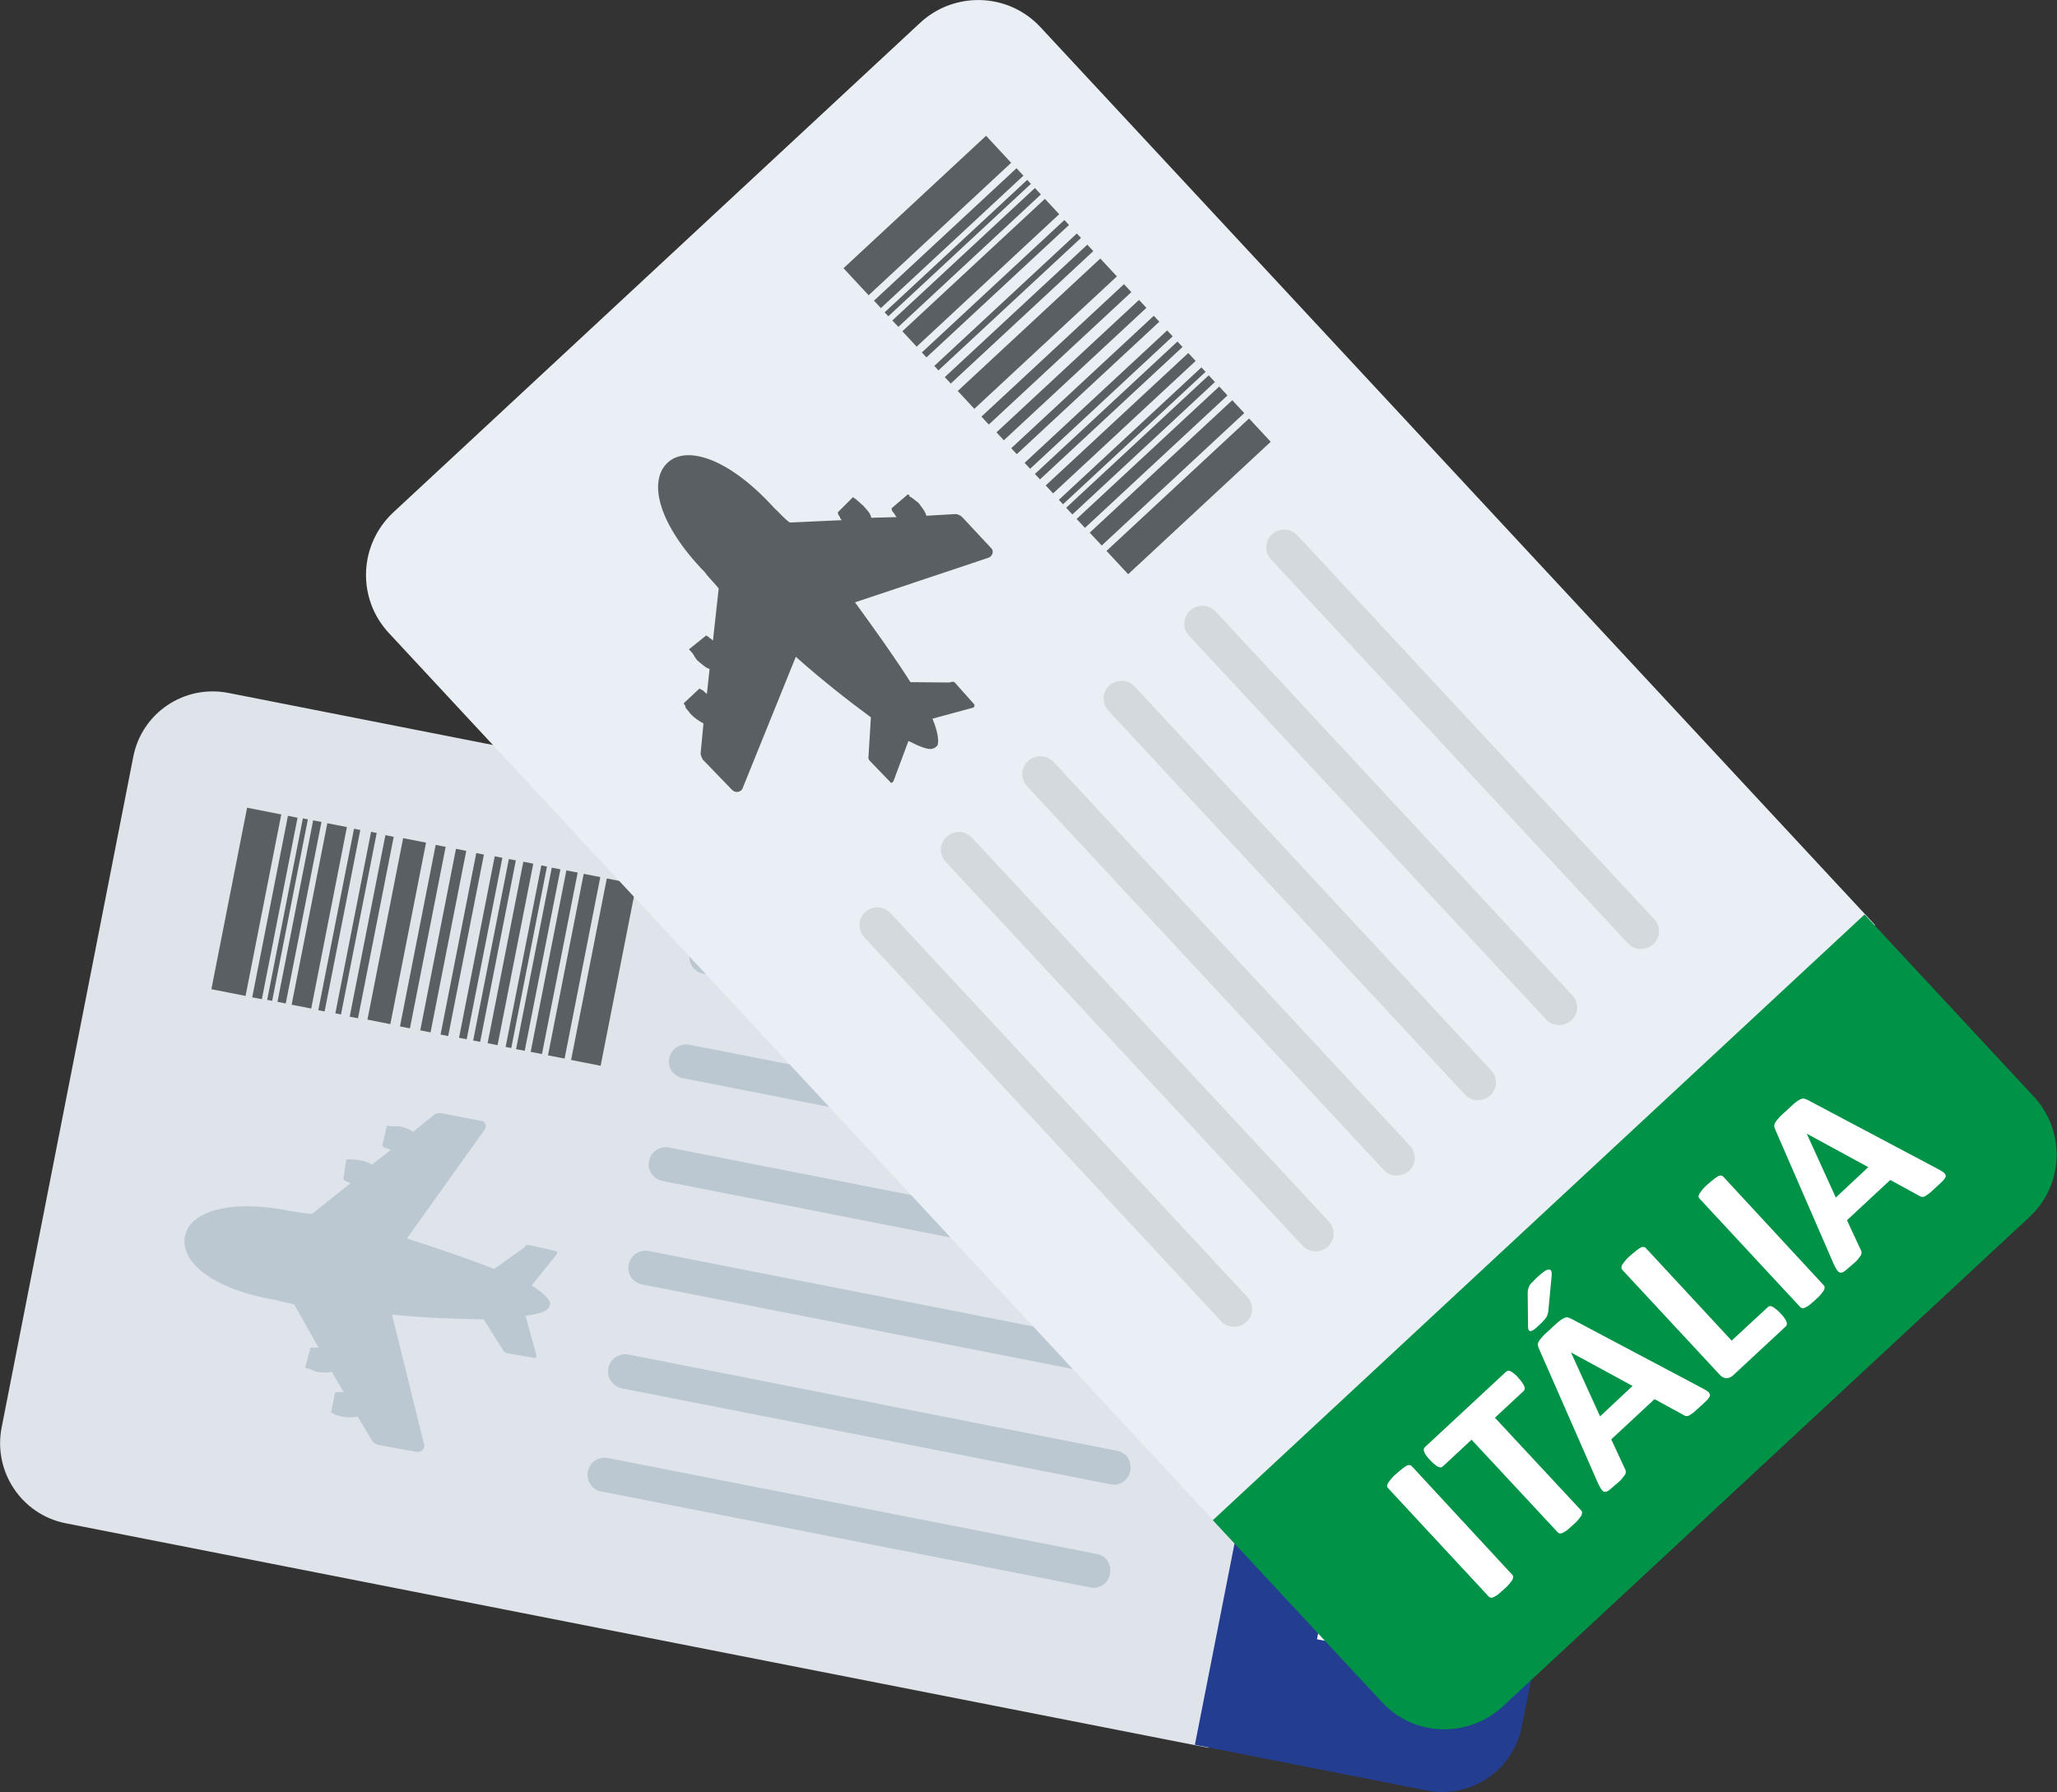 <?xml version="1.0" encoding="utf-8"?>
<!-- Generator: Adobe Illustrator 22.1.0, SVG Export Plug-In . SVG Version: 6.00 Build 0)  -->
<svg version="1.1" id="Capa_1" xmlns="http://www.w3.org/2000/svg" xmlns:xlink="http://www.w3.org/1999/xlink" x="0px" y="0px"
	 viewBox="0 0 608.2 529.9" style="enable-background:new 0 0 608.2 529.9;" xml:space="preserve">
<rect x="0" y="0" width="608.2" height="529.9" fill="#333333" stroke="none"/>
<style type="text/css">
	.st0{fill:#DEE4E9;}
	.st1{fill:#233D91;}
	.st2{fill:#5A5F63;}
	.st3{fill:#BBC7D1;}
	.st4{fill:#FFFFFF;}
	.st5{fill:#E9EFF4;}
	.st6{fill:#009246;}
	.st7{fill:#D3D9DD;}
</style>
<path class="st0" d="M19.4,450.4l337.9,66.4l48.2-245.4L67.6,204.9c-13.1-2.6-25.7,5.9-28.2,18.9L0.5,422
	C-2.1,435,6.3,447.8,19.4,450.4z"/>
<path class="st1" d="M353.3,515.9l68.5,13.5c13.1,2.6,25.7-6,28.2-19.1L489,312.2c2.6-13.1-5.9-25.6-18.9-28.2l-68.5-13.5
	L353.3,515.9z"/>
<g>
	
		<rect x="151.2" y="282.8" transform="matrix(0.193 -0.981 0.981 0.193 -137.75 407.159)" class="st2" width="54.7" height="8.9"/>
	
		<rect x="136.5" y="282.7" transform="matrix(0.193 -0.981 0.981 0.193 -146.764 390.359)" class="st2" width="54.7" height="3.4"/>
	
		<rect x="131.8" y="282.2" transform="matrix(0.193 -0.981 0.981 0.193 -149.687 385.044)" class="st2" width="54.7" height="2.6"/>
	
		<rect x="128.3" y="281.9" transform="matrix(0.193 -0.981 0.981 0.193 -151.806 381.009)" class="st2" width="54.7" height="1.7"/>
	
		<rect x="123.7" y="280.3" transform="matrix(0.193 -0.981 0.981 0.193 -154.673 375.708)" class="st2" width="54.7" height="3"/>
	
		<rect x="118.9" y="279.9" transform="matrix(0.193 -0.981 0.981 0.193 -157.625 370.278)" class="st2" width="54.7" height="2.1"/>
	
		<rect x="114.8" y="279" transform="matrix(0.193 -0.981 0.981 0.193 -160.131 365.628)" class="st2" width="54.7" height="2.3"/>
	
		<rect x="109.3" y="278" transform="matrix(0.193 -0.981 0.981 0.193 -163.549 359.469)" class="st2" width="54.7" height="2.3"/>
	
		<rect x="103.7" y="276.5" transform="matrix(0.193 -0.981 0.981 0.193 -167.001 353.019)" class="st2" width="54.7" height="3.1"/>
	
		<rect x="97.7" y="275.3" transform="matrix(0.193 -0.981 0.981 0.193 -170.66 346.193)" class="st2" width="54.7" height="3"/>
	
		<rect x="82.6" y="272.6" transform="matrix(0.193 -0.981 0.981 0.193 -179.964 329.022)" class="st2" width="54.7" height="2.5"/>
	
		<rect x="78" y="272" transform="matrix(0.193 -0.981 0.981 0.193 -182.729 323.642)" class="st2" width="54.7" height="1.7"/>
	
		<rect x="73" y="271" transform="matrix(0.193 -0.981 0.981 0.193 -185.826 318.012)" class="st2" width="54.7" height="1.9"/>
	
		<rect x="67.1" y="267.8" transform="matrix(0.193 -0.981 0.981 0.193 -189.434 311.213)" class="st2" width="54.7" height="5.9"/>
	
		<rect x="57.8" y="268.1" transform="matrix(0.193 -0.981 0.981 0.193 -195.162 300.599)" class="st2" width="54.7" height="1.5"/>
	
		<rect x="61.3" y="268.3" transform="matrix(0.193 -0.981 0.981 0.193 -192.994 304.575)" class="st2" width="54.7" height="2.5"/>
	
		<rect x="54" y="266.8" transform="matrix(0.193 -0.981 0.981 0.193 -197.575 296.37)" class="st2" width="54.7" height="2.9"/>
	
		<rect x="90" y="271.8" transform="matrix(0.193 -0.981 0.981 0.193 -175.361 337.318)" class="st2" width="54.7" height="6.9"/>
	
		<rect x="142.4" y="283.1" transform="matrix(0.193 -0.981 0.981 0.193 -143.175 397.096)" class="st2" width="54.7" height="5"/>
	
		<rect x="45.5" y="261.4" transform="matrix(0.193 -0.981 0.981 0.193 -202.714 286.674)" class="st2" width="54.7" height="10.3"/>
</g>
<g>
	<path class="st3" d="M197.9,312.9c0.5-2.7,3.1-4.5,5.9-4l144.7,28.4c2.7,0.5,4.3,3.2,3.8,5.9s-3.1,4.5-5.7,4l-144.7-28.4
		C199,318.2,197.3,315.6,197.9,312.9z"/>
	<path class="st3" d="M203.9,282c0.5-2.7,3.1-4.5,5.9-4l144.7,28.4c2.7,0.5,4.3,3.2,3.8,5.9c-0.5,2.7-3.1,4.5-5.7,4l-144.7-28.4
		C205.1,287.3,203.4,284.7,203.9,282z"/>
	<path class="st3" d="M191.9,343.3c0.5-2.7,3.1-4.5,5.9-4l144.7,28.4c2.7,0.5,4.3,3.2,3.8,5.9s-3.1,4.5-5.7,4l-144.7-28.4
		C193,348.6,191.4,345.9,191.9,343.3z"/>
	<path class="st3" d="M185.9,373.9c0.5-2.7,3.1-4.5,5.9-4l144.7,28.4c2.7,0.5,4.3,3.2,3.8,5.9s-3.1,4.5-5.7,4l-144.7-28.4
		C187,379.2,185.3,376.6,185.9,373.9z"/>
	<path class="st3" d="M179.9,404.5c0.5-2.7,3.1-4.5,5.9-4L330.4,429c2.7,0.5,4.3,3.2,3.8,5.9c-0.5,2.7-3.1,4.5-5.7,4l-144.7-28.4
		C181,409.8,179.3,407.2,179.9,404.5z"/>
	<path class="st3" d="M173.8,435.1c0.5-2.7,3.1-4.5,5.9-4l144.7,28.4c2.7,0.5,4.3,3.2,3.8,5.9c-0.5,2.7-3.1,4.5-5.7,4L177.8,441
		C175,440.5,173.3,437.8,173.8,435.1z"/>
	<path class="st3" d="M54.7,365.5c1.4-7.2,13.1-11.2,31.8-7.3c1.7,0.1,3.6,0.7,5.8,0.7l11.4-9.1c-0.2,0-0.6-0.1-1-0.4
		c-0.4-0.1-1-0.4-1.2-0.7l0.9-5.9c0.4,0.1,0.9,0,1.3,0l2.3,0.2c1.7,0.3,2.9,0.6,3.9,1.4l5.7-4.4c-0.4-0.1-1-0.4-1.4-0.5
		c-0.6-0.1-0.8-0.4-1.2-0.7l1.4-5.9c0.3-0.2,0.5-0.1,0.8,0.2c0.3-0.2,0.5-0.1,0.5-0.1c0.9,0,1.5,0.1,2.4,0c1.6,0.5,3.1,0.8,4,1.7
		l6.3-5.1c0.8-0.5,1.4-0.6,2.3-0.4l11.4,2.2c1.5,0.1,1.9,1.7,1.2,2.6l-23,32.2c9.1,2.9,18.1,6,25.8,9l8.9-6.3
		c0.6-0.8,0.8-0.9,1.3-0.8l8,1.8c0.4,0.1,0.7,0.8,0.2,1.1l-7.3,9.1c3.1,1.9,5.1,3.8,5.5,5.2c-0.1,0.6-0.2,1-0.5,1.4
		c-0.7,1.2-3.2,1.8-6.8,2.4l3.2,11.6c0.1,0.5-0.2,1-0.6,0.8l-7.8-1.3c-0.4-0.1-1-0.2-1.4-0.9l-5.8-9.2c-8.1-0.1-17.6-0.4-27.1-1.4
		l9.5,38.4c0.4,1.4-0.9,2.4-2.2,2.2l-11.6-2.1c-0.6-0.3-1.4-0.7-1.7-1.4l-4.1-6.9c-1.3,0.2-2.9,0.3-4.6,0c-0.8-0.4-1.5-0.3-2.3-0.7
		c0-0.2-0.2-0.3-0.4-0.3c-0.2,0-0.4-0.1-0.6-0.3l1.2-5.9c0.5-0.1,0.9,0,1.3-0.2c0.4,0.3,0.9,0,1.3,0.3l-3.6-6.2
		c-1.2,0.4-2.4,0.2-4.2,0.1c-0.8-0.2-1.4-0.5-2.2-0.9l-1.5-0.3l1.6-6c0.2,0,0.9-0.2,1.1,0c0.5-0.1,0.9,0,1.3,0L87,385.7
		c-2.1-0.6-4-0.8-5.9-1.4C62.5,381.1,53.2,372.9,54.7,365.5z"/>
</g>
<g>
	<path class="st4" d="M425.8,481.2l-28.6-5.6l-2,10.2l-5.8-1.1l5.4-27.3l5.8,1.1l-2,10.2l28.6,5.6L425.8,481.2z"/>
	<path class="st4" d="M430,459.8l-34.4-6.8l1.4-6.9l34.4,6.8L430,459.8z"/>
	<path class="st4" d="M424.3,421.7l3.5-6.3c6.9,3.5,9.8,8.9,8.3,16.5c-1.7,8.7-9.2,14.5-20.6,12.2c-12-2.4-16.7-10.5-14.9-19.6
		c1.3-6.6,5.4-11.2,12.8-11.8l0.3,7.2c-3.7,0.1-6.5,2.4-7.2,6.1c-1.3,6.4,3.5,9.6,9.9,10.9c6.5,1.3,12.4,0.5,13.7-6.1
		C431,426.5,428.4,423.6,424.3,421.7z"/>
	<path class="st4" d="M439.5,411.4l-34.4-6.8l1.4-6.9l15.3,3l-12.5-17l1.8-9.3l10.9,15.6l23.7-9.5l-1.8,9l-18,6.3l4.6,6.8l10.4,2
		L439.5,411.4z"/>
	<path class="st4" d="M446.3,376.8l-34.4-6.8l5-25.5l5.8,1.1l-3.6,18.6l7.6,1.5l3.4-17.3l5.8,1.1l-3.4,17.3l9.4,1.8l3.8-19.2
		l5.8,1.1L446.3,376.8z"/>
	<path class="st4" d="M454.1,337l-28.6-5.6l-2,10.2l-5.8-1.1l5.4-27.3l5.8,1.1l-2,10.2l28.6,5.6L454.1,337z"/>
</g>
<path class="st5" d="M115,187.2l246.6,265.4l192.8-179.1L307.7,8.1C298.2-2.2,282.2-2.7,272,6.8L116.4,151.4
	C106.1,160.9,105.4,176.9,115,187.2z"/>
<path class="st6" d="M358.6,449.5l50,53.8c9.5,10.3,25.6,10.7,35.8,1.2l155.6-144.6c10.3-9.5,10.8-25.5,1.3-35.7l-50-53.8
	L358.6,449.5L358.6,449.5L358.6,449.5z"/>
<g>
	
		<rect x="322.5" y="142.1" transform="matrix(0.733 -0.681 0.681 0.733 -5.996 278.358)" class="st2" width="57.5" height="9.4"/>
	
		<rect x="311.7" y="133.4" transform="matrix(0.733 -0.681 0.681 0.733 -0.989 267.932)" class="st2" width="57.5" height="3.6"/>
	
		<rect x="308.3" y="130.2" transform="matrix(0.733 -0.681 0.681 0.733 0.587 264.651)" class="st2" width="57.5" height="2.7"/>
	
		<rect x="305.8" y="128" transform="matrix(0.733 -0.681 0.681 0.733 1.76 262.209)" class="st2" width="57.5" height="1.8"/>
	
		<rect x="302.4" y="123.6" transform="matrix(0.733 -0.681 0.681 0.733 3.361 258.876)" class="st2" width="57.5" height="3.2"/>
	
		<rect x="298.9" y="120.3" transform="matrix(0.733 -0.681 0.681 0.733 4.977 255.512)" class="st2" width="57.5" height="2.2"/>
	
		<rect x="295.9" y="117" transform="matrix(0.733 -0.681 0.681 0.733 6.375 252.601)" class="st2" width="57.5" height="2.4"/>
	
		<rect x="292" y="112.7" transform="matrix(0.733 -0.681 0.681 0.733 8.214 248.772)" class="st2" width="57.5" height="2.4"/>
	
		<rect x="287.9" y="107.9" transform="matrix(0.733 -0.681 0.681 0.733 10.119 244.806)" class="st2" width="57.5" height="3.2"/>
	
		<rect x="283.4" y="103.2" transform="matrix(0.733 -0.681 0.681 0.733 12.171 240.534)" class="st2" width="57.5" height="3.2"/>
	
		<rect x="272.4" y="91.6" transform="matrix(0.733 -0.681 0.681 0.733 17.295 229.865)" class="st2" width="57.5" height="2.6"/>
	
		<rect x="269" y="88.4" transform="matrix(0.733 -0.681 0.681 0.733 18.871 226.585)" class="st2" width="57.5" height="1.8"/>
	
		<rect x="265.4" y="84.4" transform="matrix(0.733 -0.681 0.681 0.733 20.552 223.083)" class="st2" width="57.5" height="2"/>
	
		<rect x="261.1" y="77.6" transform="matrix(0.733 -0.681 0.681 0.733 22.571 218.88)" class="st2" width="57.5" height="6.2"/>
	
		<rect x="254.3" y="72.6" transform="matrix(0.733 -0.681 0.681 0.733 25.727 212.309)" class="st2" width="57.5" height="1.6"/>
	
		<rect x="256.9" y="74.9" transform="matrix(0.733 -0.681 0.681 0.733 24.535 214.793)" class="st2" width="57.5" height="2.6"/>
	<rect x="251.6" y="69" transform="matrix(0.733 -0.681 0.681 0.733 26.999 209.661)" class="st2" width="57.5" height="3"/>
	
		<rect x="277.8" y="95.1" transform="matrix(0.733 -0.681 0.681 0.733 14.792 235.076)" class="st2" width="57.5" height="7.2"/>
	
		<rect x="316.1" y="137.3" transform="matrix(0.733 -0.681 0.681 0.733 -2.997 272.114)" class="st2" width="57.5" height="5.2"/>
	
		<rect x="245.3" y="58.3" transform="matrix(0.733 -0.681 0.681 0.733 29.899 203.623)" class="st2" width="57.5" height="10.9"/>
</g>
<g>
	<path class="st7" d="M351.9,180.5c2.1-1.9,5.4-1.9,7.5,0.3l105.6,113.6c1.9,2.1,1.7,5.4-0.4,7.3s-5.4,1.9-7.4-0.2L351.6,188
		C349.5,185.8,349.8,182.5,351.9,180.5z"/>
	<path class="st7" d="M376.1,158c2.1-1.9,5.4-1.9,7.5,0.3l105.6,113.6c1.9,2.1,1.7,5.4-0.4,7.3c-2.1,1.9-5.4,1.9-7.4-0.2
		L375.8,165.4C373.8,163.2,374,159.9,376.1,158z"/>
	<path class="st7" d="M328,202.7c2.1-1.9,5.4-1.9,7.5,0.3L441,316.6c1.9,2.1,1.7,5.4-0.4,7.3c-2.1,1.9-5.4,1.9-7.4-0.2L327.7,210.1
		C325.7,207.9,325.9,204.6,328,202.7z"/>
	<path class="st7" d="M304,225c2.1-1.9,5.4-1.9,7.5,0.3L417,338.9c1.9,2.1,1.7,5.4-0.4,7.3s-5.4,1.9-7.4-0.2L303.7,232.5
		C301.6,230.3,301.9,227,304,225z"/>
	<path class="st7" d="M279.9,247.4c2.1-1.9,5.4-1.9,7.5,0.3l105.6,113.6c1.9,2.1,1.7,5.4-0.4,7.3c-2.1,1.9-5.4,1.9-7.4-0.2
		L279.6,254.8C277.6,252.6,277.8,249.3,279.9,247.4z"/>
	<path class="st7" d="M255.8,269.7c2.1-1.9,5.4-1.9,7.5,0.3l105.6,113.6c1.9,2.1,1.7,5.4-0.4,7.3c-2.1,1.9-5.4,1.9-7.4-0.2
		L255.6,277.2C253.5,275,253.7,271.7,255.8,269.7z"/>
</g>
<path class="st2" d="M197.4,136.8c5.6-5.2,18.1-1.4,31.6,13.5c1.4,1.2,2.6,2.8,4.5,4.2l15.4-0.7c-0.2-0.2-0.5-0.5-0.6-1
	c-0.3-0.3-0.6-1-0.6-1.3l4.5-4.5c0.3,0.3,0.8,0.5,1.1,0.8l1.9,1.7c1.2,1.3,2.2,2.3,2.4,3.6l7.5-0.2c-0.3-0.3-0.6-1-0.9-1.3
	c-0.5-0.5-0.5-0.8-0.6-1.3l4.8-4.1c0.3,0,0.5,0.2,0.6,0.7c0.3,0,0.5,0.2,0.5,0.2c0.8,0.5,1.2,1,2,1.5c1.1,1.5,2.1,2.6,2.4,3.9
	l8.5-0.5c0.9,0,1.6,0.4,2.2,1l8.3,8.9c1.2,1,0.5,2.6-0.6,3l-39.5,13.2c5.9,8.1,11.7,16.2,16.4,23.6l11.5,0.1c1-0.3,1.3-0.3,1.6,0
	l5.7,6.4c0.3,0.3,0.1,1.1-0.5,1.1l-11.8,3.2c1.5,3.6,2,6.5,1.5,7.9c-0.5,0.5-0.8,0.8-1.3,0.9c-1.3,0.6-3.8-0.5-7.3-2.2l-4.4,11.8
	c-0.2,0.5-0.8,0.8-1,0.3l-5.8-6c-0.3-0.3-0.8-0.8-0.6-1.6l0.7-11.5c-6.8-5-14.8-11.3-22.2-17.9L219.6,233c-0.5,1.4-2.3,1.5-3.2,0.5
	l-8.6-8.9c-0.3-0.6-0.8-1.5-0.6-2.3l0.8-8.4c-1.3-0.7-2.6-1.5-3.9-2.9c-0.5-0.8-1.1-1.2-1.5-2c0.2-0.2,0-0.3-0.1-0.5
	c-0.2-0.2-0.3-0.3-0.3-0.6l4.6-4.3c0.5,0.2,0.8,0.5,1.3,0.7c0.1,0.5,0.8,0.5,0.9,1l0.8-7.5c-1.3-0.4-2.2-1.4-3.6-2.5
	c-0.6-0.7-0.9-1.3-1.4-2.1l-1.1-1.2l5.1-4.1c0.2,0.2,0.9,0.4,0.9,0.7c0.5,0.2,0.8,0.5,1.1,0.8l1.7-15.4c-1.4-1.8-2.9-3.1-4.1-4.8
	C194.5,154.9,191.6,142.2,197.4,136.8z"/>
<g>
	<path class="st4" d="M447.1,465.6c0.2,0.2,0.3,0.4,0.3,0.6c0,0.2-0.1,0.5-0.2,0.9c-0.2,0.3-0.5,0.7-0.9,1.2c-0.4,0.5-0.9,1-1.6,1.6
		c-0.7,0.6-1.2,1.1-1.7,1.5c-0.5,0.4-0.9,0.6-1.3,0.8c-0.3,0.2-0.6,0.2-0.9,0.2c-0.2,0-0.4-0.1-0.6-0.3l-29.8-32.1
		c-0.2-0.2-0.3-0.4-0.3-0.6c0-0.2,0.1-0.5,0.3-0.9c0.2-0.3,0.5-0.7,0.9-1.2c0.4-0.5,0.9-1,1.6-1.6c0.7-0.6,1.3-1.1,1.8-1.5
		c0.5-0.4,0.9-0.6,1.2-0.8c0.3-0.2,0.6-0.2,0.9-0.2c0.2,0,0.4,0.1,0.6,0.3L447.1,465.6z"/>
	<path class="st4" d="M449,407.5c0.5,0.5,0.9,1,1.1,1.4c0.3,0.4,0.5,0.7,0.6,1c0.1,0.3,0.2,0.6,0.1,0.8c0,0.2-0.1,0.4-0.3,0.6
		l-8.5,7.9l25.5,27.4c0.2,0.2,0.3,0.4,0.3,0.6c0,0.2-0.1,0.5-0.2,0.9c-0.2,0.3-0.5,0.7-0.9,1.2c-0.4,0.5-0.9,1-1.6,1.6
		c-0.7,0.6-1.2,1.1-1.7,1.5c-0.5,0.4-0.9,0.6-1.3,0.8c-0.3,0.2-0.6,0.2-0.9,0.2c-0.2,0-0.4-0.1-0.6-0.3l-25.5-27.4l-8.5,7.9
		c-0.2,0.2-0.4,0.2-0.6,0.3c-0.2,0-0.5-0.1-0.8-0.2c-0.3-0.1-0.6-0.4-1-0.7c-0.4-0.3-0.8-0.7-1.3-1.2c-0.5-0.5-0.9-1-1.2-1.4
		c-0.3-0.4-0.5-0.8-0.6-1.1c-0.1-0.3-0.2-0.6-0.1-0.8c0-0.2,0.1-0.4,0.3-0.6l24-22.3c0.2-0.1,0.3-0.2,0.6-0.3c0.2,0,0.5,0,0.8,0.2
		c0.3,0.1,0.6,0.4,1,0.7C448.1,406.5,448.6,406.9,449,407.5z"/>
	<path class="st4" d="M503.2,410.4c0.8,0.4,1.4,0.8,1.8,1.1c0.4,0.3,0.6,0.7,0.6,1c0,0.4-0.3,0.8-0.7,1.3c-0.5,0.5-1.1,1.1-2,1.9
		c-0.9,0.8-1.6,1.5-2.1,1.9c-0.5,0.4-1,0.7-1.3,0.9c-0.3,0.2-0.6,0.2-0.9,0.2s-0.5-0.1-0.8-0.3l-8.6-4.7l-12.8,11.9l4,8.6
		c0.2,0.3,0.3,0.6,0.3,0.9c0,0.3,0,0.6-0.2,0.9c-0.2,0.3-0.5,0.7-0.9,1.2c-0.4,0.5-1,1-1.8,1.7c-0.8,0.7-1.5,1.3-2,1.7
		c-0.5,0.4-0.9,0.5-1.3,0.5c-0.4,0-0.7-0.3-1-0.7c-0.3-0.4-0.6-1-1-1.8l-17.5-39.9c-0.2-0.4-0.3-0.8-0.3-1.1s0.1-0.7,0.3-1
		c0.2-0.4,0.6-0.8,1.1-1.4s1.2-1.2,2.1-2c1-1,1.9-1.7,2.5-2.3c0.6-0.5,1.2-0.9,1.6-1.1c0.4-0.2,0.8-0.3,1.1-0.3
		c0.3,0.1,0.7,0.2,1.1,0.4L503.2,410.4z M464.5,399.9L464.5,399.9l8.6,18.9l9.6-9L464.5,399.9z M451.7,382.6c0-0.5,0-0.9,0.1-1.3
		c0.1-0.4,0.2-0.7,0.4-1.1c0.2-0.4,0.5-0.8,1-1.2c0.4-0.4,0.9-1,1.6-1.6c0.8-0.7,1.5-1.3,2-1.6c0.5-0.3,1-0.5,1.3-0.4
		c0.3,0,0.5,0.2,0.6,0.5c0.1,0.3,0.1,0.7,0.1,1.1l-1,10.7c0,0.3-0.1,0.6-0.2,0.9c-0.1,0.3-0.2,0.6-0.4,0.9c-0.2,0.3-0.5,0.7-0.8,1
		c-0.3,0.4-0.8,0.8-1.3,1.3c-0.6,0.6-1.1,1-1.5,1.3c-0.4,0.3-0.7,0.4-1,0.5c-0.3,0-0.4-0.1-0.6-0.3c-0.1-0.2-0.2-0.5-0.2-1
		L451.7,382.6z"/>
	<path class="st4" d="M526.4,388.3c0.5,0.5,0.9,1,1.2,1.4c0.3,0.4,0.5,0.8,0.6,1.1c0.1,0.3,0.2,0.6,0.1,0.8c0,0.2-0.1,0.4-0.3,0.6
		l-15.6,14.5c-0.6,0.5-1.2,0.8-1.9,0.8c-0.7,0-1.4-0.3-2.1-1.1l-28.7-30.9c-0.2-0.2-0.3-0.4-0.3-0.6c0-0.2,0.1-0.5,0.2-0.9
		c0.2-0.3,0.5-0.7,0.9-1.2c0.4-0.5,0.9-1,1.6-1.6c0.7-0.6,1.3-1.1,1.8-1.5c0.5-0.4,0.9-0.6,1.2-0.8c0.3-0.2,0.6-0.2,0.9-0.2
		c0.2,0,0.4,0.1,0.6,0.3l25.4,27.4l10.7-9.9c0.2-0.2,0.4-0.3,0.6-0.3c0.2,0,0.5,0,0.8,0.2c0.3,0.1,0.6,0.4,1,0.7
		C525.5,387.3,525.9,387.8,526.4,388.3z"/>
	<path class="st4" d="M539.2,380c0.2,0.2,0.3,0.4,0.3,0.6c0,0.2-0.1,0.5-0.2,0.9c-0.2,0.3-0.5,0.7-0.9,1.2c-0.4,0.5-0.9,1-1.6,1.6
		c-0.7,0.6-1.2,1.1-1.7,1.5c-0.5,0.4-0.9,0.6-1.3,0.8c-0.3,0.2-0.6,0.2-0.9,0.2c-0.2,0-0.4-0.1-0.6-0.3l-29.8-32.1
		c-0.2-0.2-0.3-0.4-0.3-0.6c0-0.2,0.1-0.5,0.3-0.9c0.2-0.3,0.5-0.7,0.9-1.2c0.4-0.5,0.9-1,1.6-1.6c0.7-0.6,1.3-1.1,1.8-1.5
		c0.5-0.4,0.9-0.6,1.2-0.8c0.3-0.2,0.6-0.2,0.9-0.2c0.2,0,0.4,0.1,0.6,0.3L539.2,380z"/>
	<path class="st4" d="M572.9,345.6c0.8,0.4,1.4,0.8,1.8,1.1c0.4,0.3,0.6,0.7,0.6,1c0,0.4-0.3,0.8-0.7,1.3c-0.5,0.5-1.1,1.1-2,1.9
		c-0.9,0.8-1.6,1.5-2.1,1.9c-0.5,0.4-1,0.7-1.3,0.9c-0.3,0.2-0.6,0.2-0.9,0.2c-0.2,0-0.5-0.1-0.8-0.3l-8.6-4.7l-12.8,11.9l4,8.6
		c0.2,0.3,0.3,0.6,0.3,0.9c0,0.3,0,0.6-0.2,0.9c-0.2,0.3-0.5,0.7-0.9,1.2c-0.4,0.5-1,1-1.8,1.7c-0.8,0.7-1.5,1.3-2,1.7
		c-0.5,0.4-0.9,0.5-1.3,0.5c-0.4,0-0.7-0.3-1-0.7c-0.3-0.4-0.6-1-1-1.8L524.9,334c-0.2-0.4-0.3-0.8-0.3-1.1s0.1-0.7,0.3-1
		c0.2-0.4,0.6-0.8,1.1-1.4s1.2-1.2,2.1-2c1-1,1.9-1.7,2.5-2.3c0.6-0.5,1.2-0.9,1.6-1.1c0.4-0.2,0.8-0.3,1.1-0.3
		c0.3,0.1,0.7,0.2,1.1,0.4L572.9,345.6z M534.2,335.2L534.2,335.2l8.6,18.9l9.6-9L534.2,335.2z"/>
</g>
</svg>
